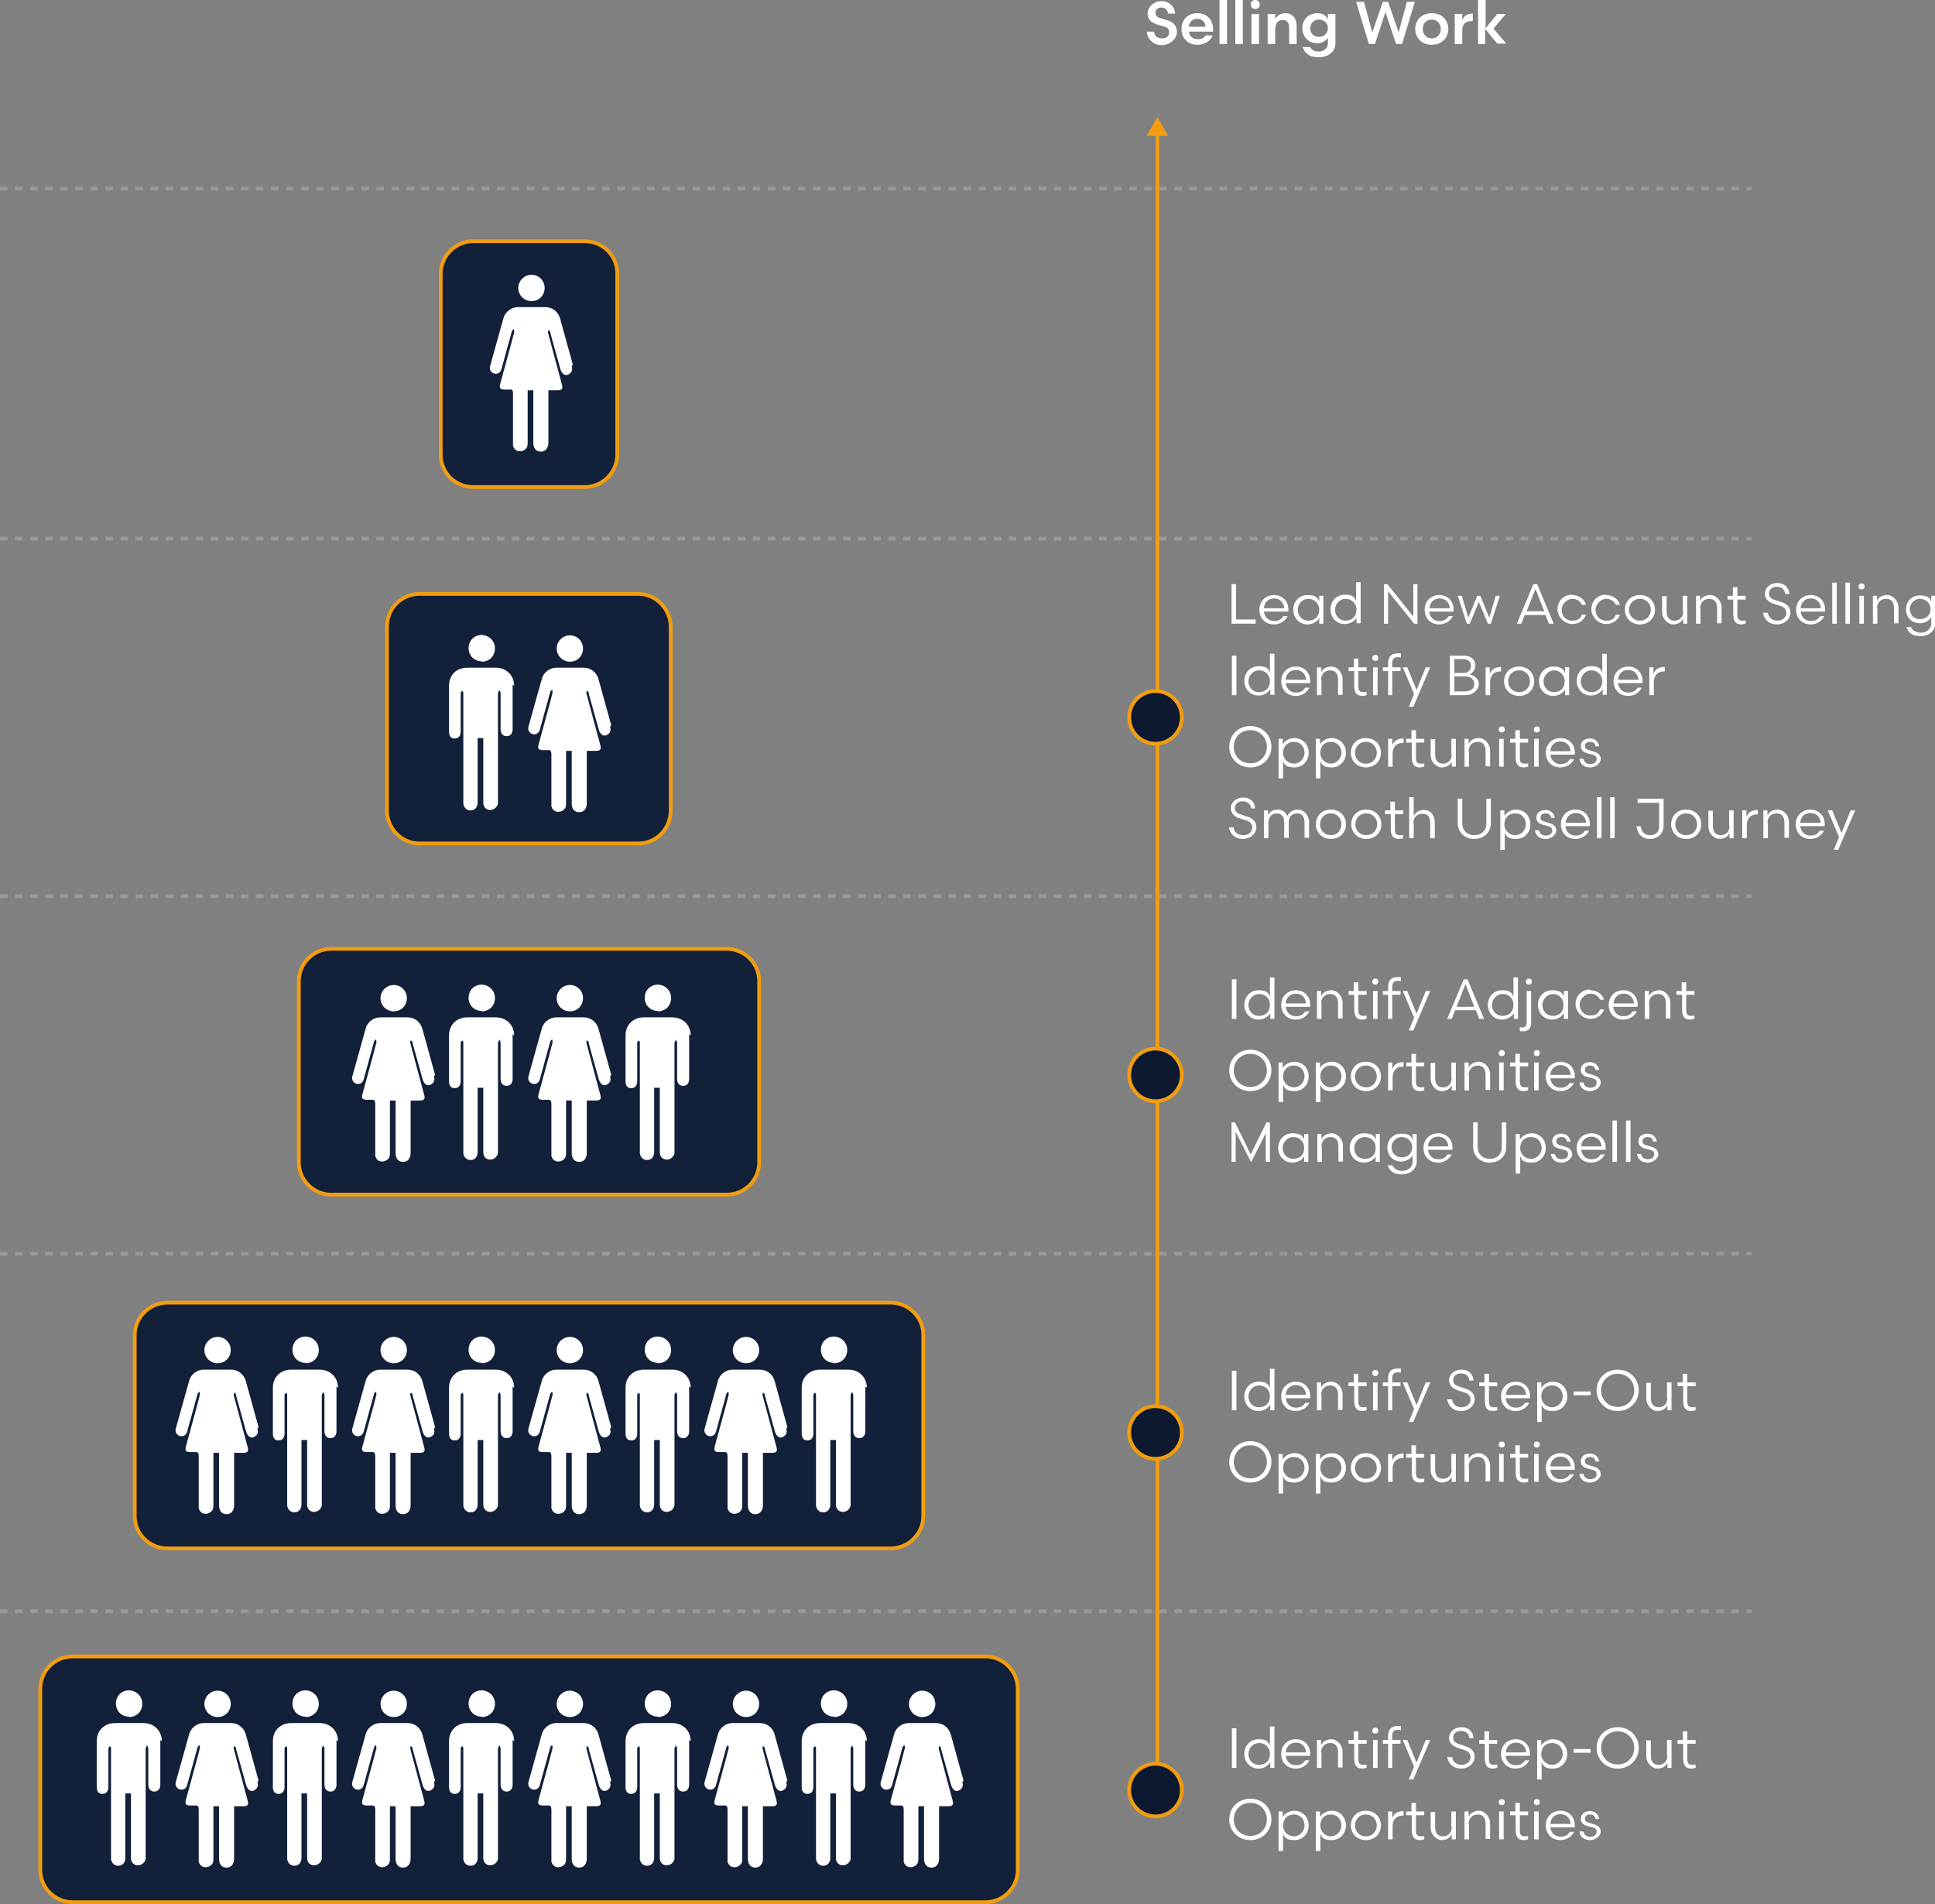 <svg xmlns="http://www.w3.org/2000/svg" id="Layer_1" data-name="Layer 1" version="1.1" viewBox="0 0 514.1 505.9"><rect x="0" y="0" width="514.1" height="505.9" fill="#808080" stroke="none"/><defs><style>.cls-1{fill:#0d1930}.cls-1,.cls-2{stroke:#f29d10}.cls-4{stroke-width:0}.cls-2{fill:#12203a;stroke-miterlimit:10}.cls-4{fill:#fff}</style></defs><path d="M261.8 440.1H19.3c-4.8 0-8.6 3.9-8.6 8.6v48.1c0 4.8 3.9 8.6 8.6 8.6h242.5c4.8 0 8.6-3.9 8.6-8.6v-48.1c0-4.8-3.9-8.6-8.6-8.6z" class="cls-2"/><path d="M162.4 473.1c-1.1-4.1-2.3-8.2-3.4-12.3-.5-1.8-2.1-3-3.9-3h-7.3c-1.7 0-3.3 1.2-3.8 2.8l-3.6 12.9c-.3 1 .5 2 1.5 2 .8 0 1.4-.5 1.6-1.5.9-3.3 1.8-6.6 2.7-9.8 0-.2.4-.4.5-.6 0 .3.2.6.1.9-.2.9-.5 1.8-.7 2.7-1 3.7-2 7.3-3 11-.3 1.1 0 1.5 1.1 1.5h1.3c.8-.1 1 .3 1 1.1v13.8c.2.9.9 1.5 1.8 1.5s1.7-.5 2-1.3c.1-.4.1-.8.1-1.2v-13.7h1.5v13.9c0 1.5.7 2.4 2 2.4 1.2 0 2-.9 2-2.4v-13.9h2.4c1.2 0 1.5-.4 1.2-1.5-.6-2.2-1.2-4.5-1.8-6.7-.6-2.4-1.3-4.7-1.9-7.1 0-.2 0-.4.1-.7.2.1.4.3.5.4v.3c.9 3.2 1.8 6.4 2.7 9.7.1.4.4.9.7 1.2.5.5 1.2.4 1.7 0 .8-.5.8-1.3.6-2.1zm-11-16.9c2 0 3.5-1.5 3.5-3.5s-1.6-3.5-3.5-3.5-3.5 1.6-3.5 3.5c0 2 1.6 3.5 3.5 3.5zm-35.8 16.9c-1.1-4.1-2.3-8.2-3.4-12.3-.5-1.8-2.1-3-3.9-3H101c-1.7 0-3.3 1.2-3.8 2.8l-3.6 12.9c-.3 1 .5 2 1.5 2 .8 0 1.4-.5 1.6-1.5.9-3.3 1.8-6.6 2.7-9.8 0-.2.4-.4.5-.6 0 .3.2.6.1.9-.2.9-.5 1.8-.7 2.7-1 3.7-2 7.3-3 11-.3 1.1 0 1.5 1.1 1.5h1.3c.8-.1 1 .3 1 1.1v13.8c.2.9.9 1.5 1.8 1.5s1.7-.5 2-1.3c.1-.4.1-.8.1-1.2v-13.7h1.5v13.9c0 1.5.7 2.4 2 2.4 1.2 0 2-.9 2-2.4v-13.9h2.4c1.2 0 1.5-.4 1.2-1.5-.6-2.2-1.2-4.5-1.8-6.7-.6-2.4-1.3-4.7-1.9-7.1 0-.2 0-.4.1-.7.2.1.4.3.5.4v.3c.9 3.2 1.8 6.4 2.7 9.7.1.4.4.9.7 1.2.5.5 1.2.4 1.7 0 .8-.5.8-1.3.6-2.1zm-11-16.9c2 0 3.5-1.5 3.5-3.5s-1.6-3.5-3.5-3.5-3.5 1.6-3.5 3.5c0 2 1.6 3.5 3.5 3.5zm32 6.4c0-2.8-2.1-4.8-4.9-4.8h-7.5c-2.9 0-4.9 2-4.9 4.8v12.2c0 1.2.6 1.9 1.6 1.8.9 0 1.5-.7 1.5-1.8v-10.3c0-.2.3-.4.4-.6.1.2.3.3.3.5v29.5c.1 1.1 1 1.9 2 1.8 1.1 0 1.8-.9 1.8-2.1v-17.1h1.5v17.2c0 1.1.8 1.9 1.8 1.9s1.9-.7 2.1-1.7v-29.3c0-.3.3-.6.4-.9.1.3.3.6.3.9v9.5c0 1.2.6 1.9 1.6 1.9s1.6-.7 1.6-1.9v-11.8zm-8.6-6.4c2 0 3.5-1.5 3.5-3.5s-1.5-3.5-3.5-3.6c-2 0-3.5 1.5-3.5 3.5s1.5 3.5 3.5 3.5zm-38.2 6.4c0-2.8-2.1-4.8-4.9-4.8h-7.5c-2.9 0-4.9 2-4.9 4.8v12.2c0 1.2.6 1.9 1.6 1.8.9 0 1.5-.7 1.5-1.8v-10.3c0-.2.3-.4.4-.6.1.2.3.3.3.5v29.5c.1 1.1 1 1.9 2 1.8 1.1 0 1.8-.9 1.8-2.1v-17.1h1.5v17.2c0 1.1.8 1.9 1.8 1.9s1.9-.7 2.1-1.7v-29.3c0-.3.3-.6.4-.9.1.3.3.6.3.9v9.5c0 1.2.6 1.9 1.6 1.9s1.6-.7 1.6-1.9v-11.8zm-8.6-6.4c2 0 3.5-1.5 3.5-3.5s-1.5-3.5-3.5-3.6c-2 0-3.5 1.5-3.5 3.5s1.5 3.5 3.5 3.5zm-12.5 16.9c-1.1-4.1-2.3-8.2-3.4-12.3-.5-1.8-2.1-3-3.9-3h-7.3c-1.7 0-3.3 1.2-3.8 2.8l-3.6 12.9c-.3 1 .5 2 1.5 2 .8 0 1.4-.5 1.6-1.5.9-3.3 1.8-6.6 2.7-9.8 0-.2.4-.4.5-.6 0 .3.2.6.1.9-.2.9-.5 1.8-.7 2.7-1 3.7-2 7.3-3 11-.3 1.1 0 1.5 1.1 1.5h1.3c.8-.1 1 .3 1 1.1v13.8c.2.9.9 1.5 1.8 1.5s1.7-.5 2-1.3c.1-.4.1-.8.1-1.2v-13.7h1.5v13.9c0 1.5.7 2.4 2 2.4 1.2 0 2-.9 2-2.4v-13.9h2.4c1.2 0 1.5-.4 1.2-1.5-.6-2.2-1.2-4.5-1.8-6.7-.6-2.4-1.3-4.7-1.9-7.1 0-.2 0-.4.1-.7.2.1.4.3.5.4v.3c.9 3.2 1.8 6.4 2.7 9.7.1.4.4.9.7 1.2.5.5 1.2.4 1.7 0 .8-.5.8-1.3.6-2.1zm-10.9-16.9c2 0 3.5-1.5 3.5-3.5s-1.6-3.5-3.5-3.5-3.5 1.6-3.5 3.5c0 2 1.6 3.5 3.5 3.5zM43 462.6c0-2.8-2.1-4.8-4.9-4.8h-7.5c-2.9 0-4.9 2-4.9 4.8v12.2c0 1.2.6 1.9 1.6 1.8.9 0 1.5-.7 1.5-1.8v-10.3c0-.2.3-.4.4-.6.1.2.3.3.3.5v29.5c.1 1.1 1 1.9 2 1.8 1.1 0 1.8-.9 1.8-2.1v-17.1h1.5v17.2c0 1.1.8 1.9 1.8 1.9s1.9-.7 2.1-1.7v-29.3c0-.3.3-.6.4-.9.1.3.3.6.3.9v9.5c0 1.2.6 1.9 1.6 1.9s1.6-.7 1.6-1.9v-11.8zm-8.7-6.4c2 0 3.5-1.5 3.5-3.5s-1.5-3.5-3.5-3.6c-2 0-3.5 1.5-3.5 3.5s1.5 3.5 3.5 3.5zM256 473.1c-1.1-4.1-2.3-8.2-3.4-12.3-.5-1.8-2.1-3-3.9-3h-7.3c-1.7 0-3.3 1.2-3.8 2.8l-3.6 12.9c-.3 1 .5 2 1.5 2 .8 0 1.4-.5 1.6-1.5.9-3.3 1.8-6.6 2.7-9.8 0-.2.4-.4.5-.6 0 .3.2.6.1.9-.2.9-.5 1.8-.7 2.7-1 3.7-2 7.3-3 11-.3 1.1 0 1.5 1.1 1.5h1.3c.8-.1 1 .3 1 1.1v13.8c.2.9.9 1.5 1.8 1.5s1.7-.5 2-1.3c.1-.4.1-.8.1-1.2v-13.7h1.5v13.9c0 1.5.7 2.4 2 2.4 1.2 0 2-.9 2-2.4v-13.9h2.4c1.2 0 1.5-.4 1.2-1.5-.6-2.2-1.2-4.5-1.8-6.7-.6-2.4-1.3-4.7-1.9-7.1 0-.2 0-.4.1-.7.2.1.4.3.5.4v.3c.9 3.2 1.8 6.4 2.7 9.7.1.4.4.9.7 1.2.5.5 1.2.4 1.7 0 .8-.5.8-1.3.6-2.1zm-11-16.9c2 0 3.5-1.5 3.5-3.5s-1.6-3.5-3.5-3.5-3.5 1.6-3.5 3.5c0 2 1.6 3.5 3.5 3.5zm-14.7 6.4c0-2.8-2.1-4.8-4.9-4.8h-7.5c-2.9 0-4.9 2-4.9 4.8v12.2c0 1.2.6 1.9 1.6 1.8.9 0 1.5-.7 1.5-1.8v-10.3c0-.2.3-.4.4-.6.1.2.3.3.3.5v29.5c.1 1.1 1 1.9 2 1.8 1.1 0 1.8-.9 1.8-2.1v-17.1h1.5v17.2c0 1.1.8 1.9 1.8 1.9s1.9-.7 2.1-1.7v-29.3c0-.3.3-.6.4-.9.1.3.3.6.3.9v9.5c0 1.2.6 1.9 1.6 1.9s1.6-.7 1.6-1.9v-11.8zm-8.7-6.4c2 0 3.5-1.5 3.5-3.5s-1.5-3.5-3.5-3.6c-2 0-3.5 1.5-3.5 3.5s1.5 3.5 3.5 3.5zm-12.4 16.9c-1.1-4.1-2.3-8.2-3.4-12.3-.5-1.8-2.1-3-3.9-3h-7.3c-1.7 0-3.3 1.2-3.8 2.8l-3.6 12.9c-.3 1 .5 2 1.5 2 .8 0 1.4-.5 1.6-1.5.9-3.3 1.8-6.6 2.7-9.8 0-.2.4-.4.5-.6 0 .3.2.6.1.9-.2.9-.5 1.8-.7 2.7-1 3.7-2 7.3-3 11-.3 1.1 0 1.5 1.1 1.5h1.3c.8-.1 1 .3 1 1.1v13.8c.2.9.9 1.5 1.8 1.5s1.7-.5 2-1.3c.1-.4.1-.8.1-1.2v-13.7h1.5v13.9c0 1.5.7 2.4 2 2.4 1.2 0 2-.9 2-2.4v-13.9h2.4c1.2 0 1.5-.4 1.2-1.5-.6-2.2-1.2-4.5-1.8-6.7-.6-2.4-1.3-4.7-1.9-7.1 0-.2 0-.4.1-.7.2.1.4.3.5.4v.3c.9 3.2 1.8 6.4 2.7 9.7.1.4.4.9.7 1.2.5.5 1.2.4 1.7 0 .8-.5.8-1.3.6-2.1zm-11-16.9c2 0 3.5-1.5 3.5-3.5s-1.6-3.5-3.5-3.5-3.5 1.6-3.5 3.5c0 2 1.6 3.5 3.5 3.5zm-14.7 6.4c0-2.8-2.1-4.8-4.9-4.8h-7.5c-2.9 0-4.9 2-4.9 4.8v12.2c0 1.2.6 1.9 1.6 1.8.9 0 1.5-.7 1.5-1.8v-10.3c0-.2.3-.4.4-.6.1.2.3.3.3.5v29.5c.1 1.1 1 1.9 2 1.8 1.1 0 1.8-.9 1.8-2.1v-17.1h1.5v17.2c0 1.1.8 1.9 1.8 1.9s1.9-.7 2.1-1.7v-29.3c0-.3.3-.6.4-.9.1.3.3.6.3.9v9.5c0 1.2.6 1.9 1.6 1.9s1.6-.7 1.6-1.9v-11.8zm-8.7-6.4c2 0 3.5-1.5 3.5-3.5s-1.5-3.5-3.5-3.6c-2 0-3.5 1.5-3.5 3.5s1.5 3.5 3.5 3.5z" class="cls-4"/><path d="M169.6 157.8h-58.2c-4.8 0-8.6 3.9-8.6 8.8v48.7c0 4.8 3.9 8.8 8.6 8.8h58.2c4.8 0 8.6-3.9 8.6-8.8v-48.7c0-4.8-3.9-8.8-8.6-8.8zm67 188.3H44.5c-4.8 0-8.7 3.9-8.7 8.6v48.1c0 4.8 3.9 8.6 8.7 8.6h192.1c4.8 0 8.7-3.9 8.7-8.6v-48.1c0-4.8-3.9-8.6-8.7-8.6zm-43.5-94H88c-4.8 0-8.6 3.9-8.6 8.6v48.1c0 4.8 3.9 8.6 8.6 8.6h105.1c4.8 0 8.6-3.9 8.6-8.6v-48.1c0-4.8-3.9-8.6-8.6-8.6zm-37.7-188h-29.7c-4.7 0-8.6 3.9-8.6 8.6v48.1c0 4.8 3.8 8.6 8.6 8.6h29.7c4.7 0 8.6-3.9 8.6-8.6V72.7c0-4.8-3.8-8.6-8.6-8.6z" class="cls-2"/><path d="M162.4 192.7c-1.1-4.1-2.3-8.2-3.4-12.3-.5-1.8-2.1-3-3.9-3h-7.3c-1.7 0-3.3 1.2-3.8 2.8l-3.6 12.9c-.3 1 .5 2 1.5 2 .8 0 1.4-.5 1.6-1.5.9-3.3 1.8-6.6 2.7-9.8 0-.2.4-.4.5-.6 0 .3.2.6.1.9-.2.9-.5 1.8-.7 2.7-1 3.7-2 7.3-3 11-.3 1.1 0 1.5 1.1 1.5h1.3c.8-.1 1 .3 1 1.1v13.8c.2.9.9 1.5 1.8 1.5s1.7-.5 2-1.3c.1-.4.1-.8.1-1.2v-13.7h1.5v13.9c0 1.5.7 2.4 2 2.4 1.2 0 2-.9 2-2.4v-13.9h2.4c1.2 0 1.5-.4 1.2-1.5-.6-2.2-1.2-4.5-1.8-6.7-.6-2.4-1.3-4.7-1.9-7.1 0-.2 0-.4.1-.7.2.1.4.3.5.4v.3c.9 3.2 1.8 6.4 2.7 9.7.1.4.4.9.7 1.2.5.5 1.2.4 1.7 0 .8-.5.8-1.3.6-2.1zm-11-16.9c2 0 3.5-1.5 3.5-3.5s-1.6-3.5-3.5-3.5-3.5 1.6-3.5 3.5 1.6 3.5 3.5 3.5zm-14.8 6.4c0-2.8-2.1-4.8-4.9-4.8h-7.5c-2.9 0-4.9 1.9-4.9 4.8v12.2c0 1.2.6 1.9 1.6 1.8.9 0 1.5-.7 1.5-1.8v-10.3c0-.2.3-.4.4-.6.1.2.3.3.3.5v29.5c.1 1.1 1 1.9 2 1.8 1.1 0 1.8-.9 1.8-2.1v-17.1h1.5v17.2c0 1.1.8 1.9 1.8 1.9s1.9-.7 2.1-1.7v-29.3c0-.3.3-.6.4-.9.1.3.3.6.3.9v9.5c0 1.2.6 1.9 1.6 1.9s1.6-.7 1.6-1.9v-11.8zm-8.6-6.4c2 0 3.5-1.5 3.5-3.5s-1.5-3.5-3.5-3.6c-2 0-3.5 1.5-3.5 3.5s1.5 3.5 3.5 3.5zm34.4 203.4c-1.1-4.1-2.3-8.2-3.4-12.3-.5-1.8-2.1-3-3.9-3h-7.3c-1.7 0-3.3 1.2-3.8 2.8l-3.6 12.9c-.3 1 .5 2 1.5 2 .8 0 1.4-.5 1.6-1.5.9-3.3 1.8-6.6 2.7-9.8 0-.2.4-.4.5-.6 0 .3.2.6.1.9-.2.9-.5 1.8-.7 2.7-1 3.7-2 7.3-3 11-.3 1.1 0 1.5 1.1 1.5h1.3c.8-.1 1 .3 1 1.1v13.8c.2.9.9 1.5 1.8 1.5s1.7-.5 2-1.3c.1-.4.1-.8.1-1.2V386h1.5v13.9c0 1.5.7 2.4 2 2.4 1.2 0 2-.9 2-2.4V386h2.4c1.2 0 1.5-.4 1.2-1.5-.6-2.2-1.2-4.5-1.8-6.7-.6-2.4-1.3-4.7-1.9-7.1 0-.2 0-.4.1-.7.2.1.4.3.5.4v.3c.9 3.2 1.8 6.5 2.7 9.7.1.4.4.9.7 1.2.5.5 1.2.4 1.7 0 .8-.5.8-1.3.6-2.1zm-11-17c2 0 3.5-1.5 3.5-3.5s-1.6-3.5-3.5-3.5-3.5 1.6-3.5 3.5c0 2 1.6 3.5 3.5 3.5zm-35.8 17c-1.1-4.1-2.3-8.2-3.4-12.3-.5-1.8-2.1-3-3.9-3H101c-1.7 0-3.3 1.2-3.8 2.8l-3.6 12.9c-.3 1 .5 2 1.5 2 .8 0 1.4-.5 1.6-1.5.9-3.3 1.8-6.6 2.7-9.8 0-.2.4-.4.5-.6 0 .3.2.6.1.9-.2.9-.5 1.8-.7 2.7-1 3.7-2 7.3-3 11-.3 1.1 0 1.5 1.1 1.5h1.3c.8-.1 1 .3 1 1.1v13.8c.2.9.9 1.5 1.8 1.5s1.7-.5 2-1.3c.1-.4.1-.8.1-1.2V386h1.5v13.9c0 1.5.7 2.4 2 2.4 1.2 0 2-.9 2-2.4V386h2.4c1.2 0 1.5-.4 1.2-1.5-.6-2.2-1.2-4.5-1.8-6.7-.6-2.4-1.3-4.7-1.9-7.1 0-.2 0-.4.1-.7.2.1.4.3.5.4v.3c.9 3.2 1.8 6.5 2.7 9.7.1.4.4.9.7 1.2.5.5 1.2.4 1.7 0 .8-.5.8-1.3.6-2.1zm-11-17c2 0 3.5-1.5 3.5-3.5s-1.6-3.5-3.5-3.5-3.5 1.6-3.5 3.5c0 2 1.6 3.5 3.5 3.5zm32 6.5c0-2.8-2.1-4.8-4.9-4.8h-7.5c-2.9 0-4.9 2-4.9 4.8v12.2c0 1.2.6 1.9 1.6 1.8.9 0 1.5-.7 1.5-1.8v-10.3c0-.2.3-.4.4-.6.1.2.3.3.3.5V400c.1 1.1 1 1.9 2 1.8 1.1 0 1.8-.9 1.8-2.1v-17.1h1.5v17.2c0 1.1.8 1.9 1.8 1.9s1.9-.7 2.1-1.7v-29.3c0-.3.3-.6.4-.9.1.3.3.6.3.9v9.5c0 1.2.6 1.9 1.6 1.9s1.6-.7 1.6-1.9v-11.8zm-8.6-6.5c2 0 3.5-1.5 3.5-3.5s-1.5-3.5-3.5-3.6c-2 0-3.5 1.5-3.5 3.5s1.5 3.5 3.5 3.5zm-38.2 6.5c0-2.8-2.1-4.8-4.9-4.8h-7.5c-2.9 0-4.9 2-4.9 4.8v12.2c0 1.2.6 1.9 1.6 1.8.9 0 1.5-.7 1.5-1.8v-10.3c0-.2.3-.4.4-.6.1.2.3.3.3.5V400c.1 1.1 1 1.9 2 1.8 1.1 0 1.8-.9 1.8-2.1v-17.1h1.5v17.2c0 1.1.8 1.9 1.8 1.9s1.9-.7 2.1-1.7v-29.3c0-.3.3-.6.4-.9.1.3.3.6.3.9v9.5c0 1.2.6 1.9 1.6 1.9s1.6-.7 1.6-1.9v-11.8zm-8.6-6.5c2 0 3.5-1.5 3.5-3.5s-1.5-3.5-3.5-3.6c-2 0-3.5 1.5-3.5 3.5s1.5 3.5 3.5 3.5zm-12.5 17c-1.1-4.1-2.3-8.2-3.4-12.3-.5-1.8-2.1-3-3.9-3h-7.3c-1.7 0-3.3 1.2-3.8 2.8l-3.6 12.9c-.3 1 .5 2 1.5 2 .8 0 1.4-.5 1.6-1.5.9-3.3 1.8-6.6 2.7-9.8 0-.2.4-.4.5-.6 0 .3.2.6.1.9-.2.9-.5 1.8-.7 2.7-1 3.7-2 7.3-3 11-.3 1.1 0 1.5 1.1 1.5h1.3c.8-.1 1 .3 1 1.1v13.8c.2.9.9 1.5 1.8 1.5s1.7-.5 2-1.3c.1-.4.1-.8.1-1.2V386h1.5v13.9c0 1.5.7 2.4 2 2.4 1.2 0 2-.9 2-2.4V386h2.4c1.2 0 1.5-.4 1.2-1.5-.6-2.2-1.2-4.5-1.8-6.7-.6-2.4-1.3-4.7-1.9-7.1 0-.2 0-.4.1-.7.2.1.4.3.5.4v.3c.9 3.2 1.8 6.5 2.7 9.7.1.4.4.9.7 1.2.5.5 1.2.4 1.7 0 .8-.5.8-1.3.6-2.1zm-10.9-17c2 0 3.5-1.5 3.5-3.5s-1.6-3.5-3.5-3.5-3.5 1.6-3.5 3.5c0 2 1.6 3.5 3.5 3.5zm172.5 6.5c0-2.8-2.1-4.8-4.9-4.8h-7.5c-2.9 0-4.9 2-4.9 4.8v12.2c0 1.2.6 1.9 1.6 1.8.9 0 1.5-.7 1.5-1.8v-10.3c0-.2.3-.4.4-.6.1.2.3.3.3.5V400c.1 1.1 1 1.9 2 1.8 1.1 0 1.8-.9 1.8-2.1v-17.1h1.5v17.2c0 1.1.8 1.9 1.8 1.9s1.9-.7 2.1-1.7v-29.3c0-.3.3-.6.4-.9.1.3.3.6.3.9v9.5c0 1.2.6 1.9 1.6 1.9s1.6-.7 1.6-1.9v-11.8zm-8.7-6.5c2 0 3.5-1.5 3.5-3.5s-1.5-3.5-3.5-3.6c-2 0-3.5 1.5-3.5 3.5s1.5 3.5 3.5 3.5zm-12.4 17c-1.1-4.1-2.3-8.2-3.4-12.3-.5-1.8-2.1-3-3.9-3h-7.3c-1.7 0-3.3 1.2-3.8 2.8l-3.6 12.9c-.3 1 .5 2 1.5 2 .8 0 1.4-.5 1.6-1.5.9-3.3 1.8-6.6 2.7-9.8 0-.2.4-.4.5-.6 0 .3.2.6.1.9-.2.9-.5 1.8-.7 2.7-1 3.7-2 7.3-3 11-.3 1.1 0 1.5 1.1 1.5h1.3c.8-.1 1 .3 1 1.1v13.8c.2.9.9 1.5 1.8 1.5s1.7-.5 2-1.3c.1-.4.1-.8.1-1.2V386h1.5v13.9c0 1.5.7 2.4 2 2.4 1.2 0 2-.9 2-2.4V386h2.4c1.2 0 1.5-.4 1.2-1.5-.6-2.2-1.2-4.5-1.8-6.7-.6-2.4-1.3-4.7-1.9-7.1 0-.2 0-.4.1-.7.2.1.4.3.5.4v.3c.9 3.2 1.8 6.5 2.7 9.7.1.4.4.9.7 1.2.5.5 1.2.4 1.7 0 .8-.5.8-1.3.6-2.1zm-11-17c2 0 3.5-1.5 3.5-3.5s-1.6-3.5-3.5-3.5-3.5 1.6-3.5 3.5c0 2 1.6 3.5 3.5 3.5zm-14.7 6.5c0-2.8-2.1-4.8-4.9-4.8h-7.5c-2.9 0-4.9 2-4.9 4.8v12.2c0 1.2.6 1.9 1.6 1.8.9 0 1.5-.7 1.5-1.8v-10.3c0-.2.3-.4.4-.6.1.2.3.3.3.5V400c.1 1.1 1 1.9 2 1.8 1.1 0 1.8-.9 1.8-2.1v-17.1h1.5v17.2c0 1.1.8 1.9 1.8 1.9s1.9-.7 2.1-1.7v-29.3c0-.3.3-.6.4-.9.1.3.3.6.3.9v9.5c0 1.2.6 1.9 1.6 1.9s1.6-.7 1.6-1.9v-11.8zm-8.7-6.5c2 0 3.5-1.5 3.5-3.5s-1.5-3.5-3.5-3.6c-2 0-3.5 1.5-3.5 3.5s1.5 3.5 3.5 3.5zm-12.4-76.6c-1.1-4.1-2.3-8.2-3.4-12.3-.5-1.8-2.1-3-3.9-3h-7.3c-1.7 0-3.3 1.2-3.8 2.8l-3.6 12.9c-.3 1 .5 2 1.5 2 .8 0 1.4-.5 1.6-1.5.9-3.3 1.8-6.6 2.7-9.8 0-.2.4-.4.5-.6 0 .3.2.6.1.9-.2.9-.5 1.8-.7 2.7-1 3.7-2 7.3-3 11-.3 1.1 0 1.5 1.1 1.5h1.3c.8-.1 1 .3 1 1.1v13.8c.2.9.9 1.5 1.8 1.5s1.7-.5 2-1.3c.1-.4.1-.8.1-1.2v-13.7h1.5v13.9c0 1.5.7 2.4 2 2.4 1.2 0 2-.9 2-2.4v-13.9h2.4c1.2 0 1.5-.4 1.2-1.5-.6-2.2-1.2-4.5-1.8-6.7-.6-2.4-1.3-4.7-1.9-7.1 0-.2 0-.4.1-.7.2.1.4.3.5.4v.3c.9 3.2 1.8 6.5 2.7 9.7.1.4.4.9.7 1.2.5.5 1.2.4 1.7 0 .8-.5.8-1.3.6-2.1zm-11-16.9c2 0 3.5-1.5 3.5-3.5s-1.6-3.5-3.5-3.5-3.5 1.6-3.5 3.5c0 2 1.6 3.5 3.5 3.5zm-35.8 16.9c-1.1-4.1-2.3-8.2-3.4-12.3-.5-1.8-2.1-3-3.9-3H101c-1.7 0-3.3 1.2-3.8 2.8L93.6 286c-.3 1 .5 2 1.5 2 .8 0 1.4-.5 1.6-1.5.9-3.3 1.8-6.6 2.7-9.8 0-.2.4-.4.5-.6 0 .3.2.6.1.9-.2.9-.5 1.8-.7 2.7-1 3.7-2 7.3-3 11-.3 1.1 0 1.5 1.1 1.5h1.3c.8-.1 1 .3 1 1.1v13.8c.2.9.9 1.5 1.8 1.5s1.7-.5 2-1.3c.1-.4.1-.8.1-1.2v-13.7h1.5v13.9c0 1.5.7 2.4 2 2.4 1.2 0 2-.9 2-2.4v-13.9h2.4c1.2 0 1.5-.4 1.2-1.5-.6-2.2-1.2-4.5-1.8-6.7-.6-2.4-1.3-4.7-1.9-7.1 0-.2 0-.4.1-.7.2.1.4.3.5.4v.3c.9 3.2 1.8 6.5 2.7 9.7.1.4.4.9.7 1.2.5.5 1.2.4 1.7 0 .8-.5.8-1.3.6-2.1zm-11-16.9c2 0 3.5-1.5 3.5-3.5s-1.6-3.5-3.5-3.5-3.5 1.6-3.5 3.5c0 2 1.6 3.5 3.5 3.5zm32 6.4c0-2.8-2.1-4.8-4.9-4.8h-7.5c-2.9 0-4.9 2-4.9 4.8v12.2c0 1.2.6 1.9 1.6 1.8.9 0 1.5-.7 1.5-1.8V277c0-.2.3-.4.4-.6.1.2.3.3.3.5v29.5c.1 1.1 1 1.9 2 1.8 1.1 0 1.8-.9 1.8-2.1V289h1.5v17.2c0 1.1.8 1.9 1.8 1.9s1.9-.7 2.1-1.7v-29.3c0-.3.3-.6.4-.9.1.3.3.6.3.9v9.5c0 1.2.6 1.9 1.6 1.9s1.6-.7 1.6-1.9v-11.8zm-8.6-6.4c2 0 3.5-1.5 3.5-3.5s-1.5-3.5-3.5-3.6c-2 0-3.5 1.5-3.5 3.5s1.5 3.5 3.5 3.5zm55.5 6.4c0-2.8-2.1-4.8-4.9-4.8h-7.5c-2.9 0-4.9 2-4.9 4.8v12.2c0 1.2.6 1.9 1.6 1.8.9 0 1.5-.7 1.5-1.8V277c0-.2.3-.4.4-.6.1.2.3.3.3.5v29.5c.1 1.1 1 1.9 2 1.8 1.1 0 1.8-.9 1.8-2.1V289h1.5v17.2c0 1.1.8 1.9 1.8 1.9s1.9-.7 2.1-1.7v-29.3c0-.3.3-.6.4-.9.1.3.3.6.3.9v9.5c0 1.2.6 1.9 1.6 1.9s1.6-.7 1.6-1.9v-11.8zm-8.7-6.4c2 0 3.5-1.5 3.5-3.5s-1.5-3.5-3.5-3.6c-2 0-3.5 1.5-3.5 3.5s1.5 3.5 3.5 3.5zM152.2 96.9c-1.1-4.1-2.3-8.2-3.4-12.3-.5-1.8-2.1-3-3.9-3h-7.3c-1.7 0-3.3 1.2-3.8 2.8l-3.6 12.9c-.3 1 .5 2 1.5 2 .8 0 1.4-.5 1.6-1.5.9-3.3 1.8-6.6 2.7-9.8 0-.2.4-.4.5-.6 0 .3.2.6.1.9-.2.9-.5 1.8-.7 2.7-1 3.7-2 7.3-3 11-.3 1.1 0 1.5 1.1 1.5h1.3c.9-.1 1 .3 1 1.1v13.8c.2.9.9 1.5 1.8 1.5s1.7-.5 2-1.3c.1-.4.1-.8.1-1.2v-13.7h1.5v13.9c0 1.5.7 2.4 2 2.4 1.2 0 2-.9 2-2.4v-13.9h2.4c1.2 0 1.5-.4 1.2-1.5-.6-2.2-1.2-4.5-1.8-6.7-.6-2.4-1.3-4.7-1.9-7.1 0-.2 0-.4.1-.7.2.1.4.3.5.4v.3c.9 3.2 1.8 6.4 2.7 9.7.1.4.4.9.7 1.2.5.5 1.2.4 1.7 0 .8-.5.8-1.3.6-2.1zm-11-16.9c2 0 3.5-1.5 3.5-3.5s-1.6-3.5-3.5-3.5-3.5 1.6-3.5 3.5c0 2 1.6 3.5 3.5 3.5z" class="cls-4"/><path fill="#f29d10" stroke-width="0" d="m307.5 31.1-2.9 5h5.8l-2.9-5zm-.5 4.5v441.5h1V35.6h-1z"/><path fill="none" stroke="#fff" stroke-dasharray="0 0 2 2" stroke-opacity=".2" d="M0 143.1h465.4M0 238.1h465.4M0 333.1h465.4M0 428.1h465.4M0 50.1h465.4"/><circle cx="307" cy="190.6" r="7" class="cls-1"/><circle cx="307" cy="285.6" r="7" class="cls-1"/><circle cx="307" cy="380.6" r="7" class="cls-1"/><circle cx="307" cy="475.6" r="7" class="cls-1"/><path d="M327.2 165.7v-10.5h1.2v9.4h5.2v1.1h-6.4zm15.1-3.2h-6.5c.2 1.5 1.2 2.5 2.7 2.5s2-.6 2.5-1.3h1.1c-.6 1.2-1.9 2.2-3.6 2.2-2.4 0-3.9-1.7-3.9-3.9s1.6-3.9 3.9-3.9 3.8 1.7 3.8 3.8v.6zm-3.8-3.5c-1.5 0-2.6 1-2.7 2.6h5.4c-.1-1.5-1.1-2.6-2.7-2.6zm12-.7h1.1v7.4h-1.1v-1.5c-.4.8-1.6 1.7-3.1 1.7-2.3 0-3.8-1.8-3.8-3.9s1.5-3.9 3.8-3.9 2.7.8 3.1 1.7v-1.5zm-5.7 3.7c0 1.6 1.1 2.9 2.8 2.9s2.9-1.1 2.9-2.9-1.4-2.9-2.9-2.9-2.8 1.3-2.8 2.9zm15.5-2.2v-5.1h1.2v10.9h-1.1v-1.5c-.4.8-1.6 1.7-3.1 1.7-2.3 0-3.8-1.8-3.8-3.9s1.5-3.9 3.8-3.9 2.6.8 3 1.7zm-5.6 2.2c0 1.6 1.1 2.9 2.8 2.9s2.9-1.1 2.9-2.9-1.4-2.9-2.9-2.9-2.8 1.3-2.8 2.9zm13 3.7v-10.5h.9l6.9 8.6v-8.6h1.1v10.5h-.9l-6.9-8.6v8.6h-1.1zm18.5-3.2h-6.5c.2 1.5 1.2 2.5 2.7 2.5s2-.6 2.5-1.3h1.1c-.6 1.2-1.9 2.2-3.6 2.2-2.4 0-3.9-1.7-3.9-3.9s1.6-3.9 3.9-3.9 3.8 1.7 3.8 3.8v.6zm-3.7-3.5c-1.5 0-2.6 1-2.7 2.6h5.4c-.1-1.5-1.1-2.6-2.7-2.6zm10.8-.7 2.4 5.8 1.7-5.8h1.1l-2.4 7.4h-.8l-2.4-5.8-2.4 5.8h-.8l-2.4-7.4h1.1l1.7 5.8 2.4-5.8h.8zm18.2 7.4-.9-2.3h-5.5l-.9 2.3H403l4.4-10.5h1l4.4 10.5h-1.2zm-3.6-9.1-2.3 5.8h4.7l-2.3-5.8zm9.8 1.5c1.9 0 3.2 1.1 3.7 2.6h-1.1c-.4-.9-1.3-1.6-2.6-1.6s-2.8 1.4-2.8 2.9 1 2.9 2.8 2.9 2.2-.7 2.6-1.6h1.1c-.5 1.4-1.8 2.5-3.7 2.5s-3.9-1.8-3.9-3.9 1.5-3.9 3.9-3.9zm9 0c1.9 0 3.2 1.1 3.7 2.6h-1.1c-.4-.9-1.3-1.6-2.6-1.6s-2.8 1.4-2.8 2.9 1 2.9 2.8 2.9 2.2-.7 2.6-1.6h1.1c-.5 1.4-1.8 2.5-3.7 2.5s-3.9-1.8-3.9-3.9 1.5-3.9 3.9-3.9zm9 7.8c-2.4 0-4-1.8-4-3.9s1.5-3.9 4-3.9 4 1.8 4 3.9-1.5 3.9-4 3.9zm0-6.8c-1.8 0-2.9 1.4-2.9 2.9s1.1 2.9 2.9 2.9 2.9-1.4 2.9-2.9-1.1-2.9-2.9-2.9zm11.4 3.3v-4.1h1.2v7.4h-1.1v-1.4c-.4 1-1.4 1.6-2.7 1.6s-2.9-1.4-2.9-3.3v-4.2h1.2v4c0 1.5.6 2.5 2.1 2.5s2.3-1.1 2.3-2.5zm4.7-.7v4h-1.2v-7.4h1.1v1.4c.4-1.1 1.5-1.6 2.8-1.6s2.9 1.4 2.9 3.3v4.2h-1.2v-4c0-1.5-.6-2.5-2.1-2.5s-2.4 1.1-2.4 2.5zm8.6-3.4V156h1.2v2.3h2.2v1h-2.2v4.1c0 1 .3 1.5 1.3 1.5s.6 0 .9-.1v.9c-.2 0-.7.2-1.1.2-1.7 0-2.2-1-2.2-2.8v-3.8H459v-1h1.5zm8.2 4.5h1.1c.2 1.3 1.1 2.1 2.5 2.1s2.4-.9 2.4-2-.7-1.7-1.8-2l-1.3-.4c-1.5-.4-2.6-1.3-2.6-2.8s1.4-2.8 3.3-2.8 3.1 1.2 3.2 2.9h-1.1c-.1-1.1-.9-1.9-2.2-1.9s-2.1.7-2.1 1.8.8 1.5 1.9 1.8l1.2.4c1.6.5 2.6 1.3 2.6 2.9s-1.5 3.1-3.6 3.1-3.4-1.3-3.7-3.1zm16.3-.3h-6.5c.2 1.5 1.2 2.5 2.7 2.5s2-.6 2.5-1.3h1.1c-.6 1.2-1.9 2.2-3.6 2.2-2.4 0-3.9-1.7-3.9-3.9s1.6-3.9 3.9-3.9 3.8 1.7 3.8 3.8v.6zm-3.8-3.5c-1.5 0-2.6 1-2.7 2.6h5.4c-.1-1.5-1.1-2.6-2.7-2.6zm6.9 6.7h-1.2v-10.9h1.2v10.9zm3.5 0h-1.2v-10.9h1.2v10.9zm3.7 0H494v-7.4h1.2v7.4zm-1.4-9.9c0-.4.3-.8.8-.8s.8.3.8.8-.3.8-.8.8-.8-.3-.8-.8zm5 5.9v4h-1.2v-7.4h1.1v1.4c.4-1.1 1.5-1.6 2.8-1.6s2.9 1.4 2.9 3.3v4.2h-1.2v-4c0-1.5-.6-2.5-2.1-2.5s-2.4 1.1-2.4 2.5zm14.2-3.4h1.2v7.3c0 1.9-1.6 3.4-3.9 3.4s-3.2-.8-3.8-2.4h1.2c.4.9 1.4 1.5 2.7 1.5s2.7-.9 2.7-2.4v-1.8c-.4.9-1.6 1.7-3 1.7-2.3 0-3.7-1.7-3.7-3.7s1.4-3.7 3.7-3.7 2.7.8 3 1.7v-1.5zm-5.6 3.5c0 1.5 1.1 2.7 2.7 2.7s2.8-1 2.8-2.7-1.4-2.7-2.8-2.7-2.7 1.2-2.7 2.7zm-180.1 22.9v-10.5h1.2v10.5h-1.2zm10.1-5.9v-5.1h1.2v10.9h-1.1v-1.5c-.5.8-1.6 1.7-3.1 1.7-2.3 0-3.8-1.8-3.8-3.9s1.5-3.9 3.8-3.9 2.6.8 3 1.7zm-5.7 2.2c0 1.6 1.1 2.9 2.8 2.9s2.9-1.1 2.9-2.9-1.4-2.9-2.9-2.9-2.8 1.3-2.8 2.9zm16.4.5h-6.5c.2 1.5 1.2 2.5 2.7 2.5s2-.6 2.5-1.3h1.1c-.6 1.2-1.9 2.2-3.6 2.2-2.4 0-3.9-1.7-3.9-3.9s1.6-3.9 3.9-3.9 3.8 1.7 3.8 3.8v.6zm-3.8-3.5c-1.5 0-2.6 1-2.7 2.6h5.4c-.1-1.5-1.1-2.6-2.7-2.6zm6.8 2.7v4h-1.2v-7.4h1.1v1.4c.4-1.1 1.5-1.6 2.8-1.6s2.9 1.4 2.9 3.3v4.2h-1.2v-4c0-1.5-.6-2.5-2.1-2.5s-2.4 1.1-2.4 2.5zm8.6-3.4V175h1.2v2.3h2.2v1h-2.2v4.1c0 1 .3 1.5 1.3 1.5s.6 0 .9-.1v.9c-.2 0-.7.2-1.1.2-1.7 0-2.2-1-2.2-2.8v-3.8h-1.5v-1h1.5zm6.3 7.4h-1.2v-7.4h1.2v7.4zm-1.4-9.9c0-.4.3-.8.8-.8s.8.3.8.8-.3.8-.8.8-.8-.3-.8-.8zm4.2 9.9v-6.4h-1.4v-1h1.4v-1c0-1.8.8-2.7 2.5-2.7s.7 0 .9.1v1c-.1 0-.5-.1-.7-.1-1.2 0-1.6.5-1.6 1.7v1h2.2v1h-2.2v6.4h-1.2zm7.6-1.5 2.4-5.9h1.2l-3.1 7.2-1.4 3.3h-1.2l1.4-3.4-3-7.1h1.2l2.4 5.9zm15.6-6.4c0 1.1-.8 2-1.5 2.4 1.4.3 2.4 1.3 2.4 2.6s-1.4 2.9-3.5 2.9h-4.2v-10.5h3.9c1.7 0 2.9 1.1 2.9 2.6zm-5.6 6.9h2.8c1.6 0 2.5-.8 2.5-2s-1-2-2.4-2h-2.9v4zm0-8.5v3.6h2.5c1.2 0 1.9-.8 1.9-1.9s-.8-1.8-2.1-1.8h-2.4zm12.4 2.1v1.1h-.3c-1.6 0-2.6 1.1-2.6 2.8v3.5h-1.2v-7.4h1.1v1.8c.4-1.3 1.5-1.9 3-1.9zm4.8 7.6c-2.4 0-4-1.8-4-3.9s1.5-3.9 4-3.9 4 1.8 4 3.9-1.5 3.9-4 3.9zm0-6.8c-1.8 0-2.9 1.4-2.9 2.9s1.1 2.9 2.9 2.9 2.9-1.4 2.9-2.9-1.1-2.9-2.9-2.9zm12.2-.8h1.1v7.4h-1.1v-1.5c-.5.8-1.6 1.7-3.1 1.7-2.3 0-3.8-1.8-3.8-3.9s1.5-3.9 3.8-3.9 2.7.8 3.1 1.7v-1.5zm-5.7 3.7c0 1.6 1.1 2.9 2.8 2.9s2.8-1.1 2.8-2.9-1.4-2.9-2.8-2.9-2.8 1.3-2.8 2.9zm15.6-2.2v-5.1h1.2v10.9h-1.1v-1.5c-.4.8-1.6 1.7-3.1 1.7-2.3 0-3.8-1.8-3.8-3.9s1.5-3.9 3.8-3.9 2.6.8 3 1.7zM420 181c0 1.6 1.1 2.9 2.8 2.9s2.9-1.1 2.9-2.9-1.4-2.9-2.9-2.9-2.8 1.3-2.8 2.9zm16.4.5h-6.5c.2 1.5 1.2 2.5 2.7 2.5s2-.6 2.5-1.3h1.1c-.6 1.2-1.9 2.2-3.6 2.2-2.4 0-3.9-1.7-3.9-3.9s1.6-3.9 3.9-3.9 3.8 1.7 3.8 3.8v.6zm-3.8-3.5c-1.5 0-2.6 1-2.7 2.6h5.4c-.1-1.5-1.1-2.6-2.7-2.6zm9.7-.7v1.1h-.3c-1.6 0-2.6 1.1-2.6 2.8v3.5h-1.2v-7.4h1.1v1.8c.4-1.3 1.5-1.9 3-1.9zm-115.7 21.1c0-3.1 2.4-5.5 5.6-5.5s5.6 2.4 5.6 5.5-2.4 5.5-5.6 5.5-5.6-2.4-5.6-5.5zm5.6-4.4c-2.6 0-4.4 1.9-4.4 4.4s1.8 4.4 4.4 4.4 4.4-2 4.4-4.4-1.8-4.4-4.4-4.4zm8.7 8.2v4.6h-1.2v-10.5h1.1v1.5c.4-.8 1.6-1.7 3.1-1.7 2.3 0 3.8 1.8 3.8 3.9s-1.5 3.9-3.8 3.9-2.6-.8-3-1.7zm5.7-2.2c0-1.6-1.1-2.9-2.8-2.9s-2.9 1.1-2.9 2.9 1.4 2.9 2.9 2.9 2.8-1.3 2.8-2.9zm4.2 2.2v4.6h-1.2v-10.5h1.1v1.5c.4-.8 1.6-1.7 3.1-1.7 2.3 0 3.8 1.8 3.8 3.9s-1.5 3.9-3.8 3.9-2.6-.8-3-1.7zm5.6-2.2c0-1.6-1.1-2.9-2.8-2.9s-2.8 1.1-2.8 2.9 1.4 2.9 2.8 2.9 2.8-1.3 2.8-2.9zm6.5 3.9c-2.4 0-4-1.8-4-3.9s1.5-3.9 4-3.9 4 1.8 4 3.9-1.5 3.9-4 3.9zm0-6.8c-1.8 0-2.9 1.4-2.9 2.9s1.1 2.9 2.9 2.9 2.9-1.4 2.9-2.9-1.1-2.9-2.9-2.9zm10-.8v1.1h-.3c-1.6 0-2.6 1.1-2.6 2.8v3.5h-1.2v-7.4h1.1v1.8c.4-1.3 1.5-1.9 3-1.9zm2.1 0V194h1.2v2.3h2.2v1h-2.2v4.1c0 1 .3 1.5 1.3 1.5s.6 0 .9-.1v.9c-.2 0-.7.2-1.1.2-1.7 0-2.2-1-2.2-2.8v-3.8h-1.5v-1h1.5zm10.6 4.1v-4.1h1.2v7.4h-1.1v-1.4c-.4 1-1.4 1.6-2.7 1.6s-2.9-1.4-2.9-3.3v-4.2h1.2v4c0 1.5.6 2.5 2.1 2.5s2.3-1.1 2.3-2.5zm4.7-.7v4h-1.2v-7.4h1.1v1.4c.4-1.1 1.5-1.6 2.8-1.6s2.9 1.4 2.9 3.3v4.2h-1.2v-4c0-1.5-.6-2.5-2.1-2.5s-2.4 1.1-2.4 2.5zm9.2 4h-1.2v-7.4h1.2v7.4zm-1.3-9.9c0-.4.3-.8.8-.8s.8.3.8.8-.3.8-.8.8-.8-.3-.8-.8zm4.4 2.5V194h1.2v2.3h2.2v1h-2.2v4.1c0 1 .3 1.5 1.3 1.5s.6 0 .9-.1v.9c-.2 0-.7.2-1.1.2-1.7 0-2.2-1-2.2-2.8v-3.8h-1.5v-1h1.5zm6.2 7.4h-1.2v-7.4h1.2v7.4zm-1.3-9.9c0-.4.3-.8.8-.8s.8.3.8.8-.3.8-.8.8-.8-.3-.8-.8zm10.9 6.7h-6.5c.2 1.5 1.2 2.5 2.7 2.5s2-.6 2.5-1.3h1.1c-.6 1.2-1.9 2.2-3.6 2.2-2.4 0-3.9-1.7-3.9-3.9s1.6-3.9 3.9-3.9 3.8 1.7 3.8 3.8v.6zm-3.8-3.5c-1.5 0-2.6 1-2.7 2.6h5.4c-.1-1.5-1.1-2.6-2.7-2.6zm5.1 4.6h1c.2.9.8 1.4 1.8 1.4s1.7-.5 1.7-1.3-.4-1-1.1-1.2l-1.2-.3c-1.1-.3-1.9-.8-1.9-2s1-2 2.4-2 2.3.9 2.5 2.1h-1c0-.6-.5-1.2-1.4-1.2s-1.4.4-1.4 1.1.4.9 1.1 1.1l1.3.4c1.1.3 1.8 1 1.8 2s-1.3 2.2-2.8 2.2-2.6-.7-2.9-2.3zm-93.1 18.2h1.1c.2 1.3 1.1 2.1 2.6 2.1s2.4-.9 2.4-2-.7-1.7-1.8-2l-1.3-.4c-1.5-.4-2.6-1.3-2.6-2.8s1.4-2.8 3.3-2.8 3.1 1.2 3.2 2.9h-1.1c-.1-1.1-.9-1.9-2.2-1.9s-2.1.7-2.1 1.8.8 1.5 1.9 1.8l1.2.4c1.6.5 2.6 1.3 2.6 2.9s-1.5 3.1-3.6 3.1-3.4-1.3-3.7-3.1zm10.4-1.1v4h-1.2v-7.4h1.1v1.4c.4-1.1 1.4-1.6 2.6-1.6s2.1.7 2.5 1.7c.5-1 1.5-1.7 2.9-1.7s2.9 1.4 2.9 3.3v4.2h-1.2v-4c0-1.5-.6-2.5-2-2.5s-2.2 1-2.2 2.4v4.1h-1.2v-4c0-1.5-.6-2.5-2-2.5s-2.2 1.1-2.2 2.5zm16.6 4.2c-2.4 0-4-1.8-4-3.9s1.5-3.9 4-3.9 4 1.8 4 3.9-1.5 3.9-4 3.9zm0-6.8c-1.8 0-2.9 1.4-2.9 2.9s1.1 2.9 2.9 2.9 2.8-1.4 2.8-2.9-1.1-2.9-2.8-2.9zm9.4 6.8c-2.4 0-4-1.8-4-3.9s1.5-3.9 4-3.9 4 1.8 4 3.9-1.5 3.9-4 3.9zm0-6.8c-1.8 0-2.9 1.4-2.9 2.9s1.1 2.9 2.9 2.9 2.9-1.4 2.9-2.9-1.1-2.9-2.9-2.9zm6.4-.8V213h1.2v2.3h2.2v1h-2.2v4.1c0 1 .3 1.5 1.3 1.5s.6 0 .9-.1v.9c-.2 0-.7.2-1.1.2-1.7 0-2.2-1-2.2-2.8v-3.8H368v-1h1.5zm6.2 3.4v4h-1.2v-10.9h1.2v5c.5-1 1.5-1.6 2.7-1.6 1.8 0 2.9 1.4 2.9 3.3v4.2H380v-4c0-1.5-.6-2.5-2.1-2.5s-2.4 1.1-2.4 2.5zm20.5-6.5v6.5c0 2.4-1.8 4.2-4.4 4.2s-4.4-1.8-4.4-4.2v-6.5h1.2v6.6c0 1.8 1.3 3.1 3.2 3.1s3.2-1.2 3.2-3.1v-6.6h1.2zm3.7 9v4.6h-1.2v-10.5h1.1v1.5c.5-.8 1.6-1.7 3.1-1.7 2.3 0 3.8 1.8 3.8 3.9s-1.5 3.9-3.8 3.9-2.6-.8-3-1.7zm5.6-2.2c0-1.6-1.1-2.9-2.8-2.9s-2.9 1.1-2.9 2.9 1.4 2.9 2.9 2.9 2.8-1.3 2.8-2.9zm2.5 1.6h1c.2.9.8 1.4 1.8 1.4s1.7-.5 1.7-1.3-.4-1-1.1-1.2l-1.2-.3c-1.1-.3-1.9-.8-1.9-2s1-2 2.4-2 2.3.9 2.5 2.1h-1c0-.6-.5-1.2-1.4-1.2s-1.4.4-1.4 1.1.4.9 1.1 1.1l1.3.4c1.1.3 1.8 1 1.8 2s-1.3 2.2-2.8 2.2-2.6-.7-2.9-2.3zm14.5-1.1h-6.5c.2 1.5 1.2 2.5 2.7 2.5s2-.6 2.5-1.3h1.1c-.6 1.2-1.9 2.2-3.6 2.2-2.4 0-3.9-1.7-3.9-3.9s1.6-3.9 3.9-3.9 3.8 1.7 3.8 3.8v.6zm-3.7-3.5c-1.5 0-2.6 1-2.7 2.6h5.4c-.1-1.5-1.1-2.6-2.7-2.6zm6.8 6.7h-1.2v-10.9h1.2v10.9zm3.5 0h-1.2v-10.9h1.2v10.9zm6.1-9.5v-1h6.9v7.2c0 1.9-1.4 3.5-3.6 3.5s-3.4-1.4-3.6-3.4h1.1c.2 1.3.9 2.4 2.5 2.4s2.4-.9 2.4-2.4v-6.2h-5.7zm12.9 9.7c-2.4 0-4-1.8-4-3.9s1.5-3.9 4-3.9 4 1.8 4 3.9-1.5 3.9-4 3.9zm0-6.8c-1.8 0-2.9 1.4-2.9 2.9s1.1 2.9 2.9 2.9 2.9-1.4 2.9-2.9-1.1-2.9-2.9-2.9zm11.4 3.3v-4.1h1.2v7.4h-1.1v-1.4c-.4 1-1.4 1.6-2.7 1.6s-2.9-1.4-2.9-3.3v-4.2h1.2v4c0 1.5.6 2.5 2.1 2.5s2.3-1.1 2.3-2.5zm7.6-4.1v1.1h-.3c-1.6 0-2.6 1.1-2.6 2.8v3.5h-1.2v-7.4h1.1v1.8c.4-1.3 1.5-1.9 3-1.9zm2.7 3.4v4h-1.2v-7.4h1.1v1.4c.4-1.1 1.5-1.6 2.8-1.6s2.9 1.4 2.9 3.3v4.2h-1.2v-4c0-1.5-.6-2.5-2.1-2.5s-2.4 1.1-2.4 2.5zm15.1.8h-6.5c.2 1.5 1.2 2.5 2.7 2.5s2-.6 2.5-1.3h1.1c-.6 1.2-1.9 2.2-3.6 2.2-2.4 0-3.9-1.7-3.9-3.9s1.6-3.9 3.9-3.9 3.8 1.7 3.8 3.8v.6zM481 216c-1.5 0-2.6 1-2.7 2.6h5.4c-.1-1.5-1.1-2.6-2.7-2.6zm8.3 5.2 2.4-5.9h1.2l-3.1 7.2-1.4 3.3h-1.2l1.4-3.4-3-7.1h1.2l2.4 5.9zm-162 49.5v-10.5h1.2v10.5h-1.2zm10.1-5.9v-5.1h1.2v11h-1.1v-1.5c-.5.8-1.6 1.7-3.1 1.7-2.3 0-3.8-1.8-3.8-3.9s1.5-3.9 3.8-3.9 2.6.8 3 1.7zm-5.7 2.2c0 1.6 1.1 2.9 2.8 2.9s2.9-1 2.9-2.9-1.4-2.9-2.9-2.9-2.8 1.3-2.8 2.9zm16.4.5h-6.5c.2 1.5 1.2 2.5 2.7 2.5s2-.6 2.5-1.3h1.1c-.6 1.2-1.9 2.2-3.6 2.2-2.4 0-3.9-1.7-3.9-3.9s1.6-3.9 3.9-3.9 3.8 1.7 3.8 3.8v.6zm-3.8-3.5c-1.5 0-2.6 1-2.7 2.6h5.4c-.1-1.5-1.1-2.6-2.7-2.6zm6.8 2.7v4h-1.2v-7.4h1.1v1.4c.4-1 1.5-1.6 2.8-1.6s2.9 1.4 2.9 3.3v4.2h-1.2v-4c0-1.5-.6-2.5-2.1-2.5s-2.4 1.1-2.4 2.5zm8.6-3.4V261h1.2v2.3h2.2v1h-2.2v4.1c0 1 .3 1.5 1.3 1.5s.6 0 .9-.1v.9c-.2 0-.7.2-1.1.2-1.7 0-2.2-1-2.2-2.8v-3.8h-1.5v-1h1.5zm6.3 7.4h-1.2v-7.4h1.2v7.4zm-1.4-9.9c0-.4.3-.8.8-.8s.8.3.8.8-.3.8-.8.8-.8-.3-.8-.8zm4.2 9.9v-6.4h-1.4v-1h1.4v-1c0-1.8.8-2.7 2.5-2.7s.7 0 .9.1v1c-.1 0-.5-.1-.7-.1-1.2 0-1.6.5-1.6 1.7v1h2.2v1h-2.2v6.4h-1.2zm7.6-1.5 2.4-5.9h1.2l-3.1 7.2-1.4 3.3h-1.2l1.4-3.4-3-7.1h1.2l2.4 5.9zm16.6 1.5-.9-2.3h-5.5l-.9 2.3h-1.2l4.4-10.5h1l4.4 10.5h-1.2zm-3.7-9.1-2.3 5.9h4.7l-2.3-5.9zm12.8 3.2v-5.1h1.2v11h-1.1v-1.5c-.5.8-1.6 1.7-3.1 1.7-2.3 0-3.8-1.8-3.8-3.9s1.5-3.9 3.8-3.9 2.6.8 3 1.7zm-5.7 2.2c0 1.6 1.1 2.9 2.8 2.9s2.9-1 2.9-2.9-1.4-2.9-2.9-2.9-2.8 1.3-2.8 2.9zm9.2-3.7h1.2v8.5c0 1.4-.7 2.2-2.1 2.2s-.6 0-.9-.1v-1c.2 0 .4.1.6.1.8 0 1.2-.4 1.2-1.3v-8.4zm-.2-2.5c0-.4.3-.8.8-.8s.8.3.8.8-.3.8-.8.8-.8-.3-.8-.8zm10.1 2.5h1.1v7.4h-1.1v-1.5c-.5.8-1.6 1.7-3.1 1.7-2.3 0-3.8-1.8-3.8-3.9s1.5-3.9 3.8-3.9 2.7.8 3.1 1.7v-1.5zm-5.7 3.7c0 1.6 1.1 2.9 2.8 2.9s2.8-1 2.8-2.9-1.4-2.9-2.8-2.9-2.8 1.3-2.8 2.9zm12.7-3.9c1.9 0 3.2 1.1 3.7 2.5h-1.1c-.4-.9-1.3-1.6-2.6-1.6s-2.8 1.4-2.8 2.9 1 2.9 2.8 2.9 2.2-.7 2.6-1.6h1.1c-.5 1.4-1.8 2.5-3.7 2.5s-3.9-1.8-3.9-3.9 1.5-3.9 3.9-3.9zm12.6 4.4h-6.5c.2 1.5 1.2 2.5 2.7 2.5s2-.6 2.5-1.3h1.1c-.6 1.2-1.9 2.2-3.6 2.2-2.4 0-3.9-1.7-3.9-3.9s1.6-3.9 3.9-3.9 3.8 1.7 3.8 3.8v.6zm-3.7-3.5c-1.5 0-2.6 1-2.7 2.6h5.4c-.1-1.5-1.1-2.6-2.7-2.6zm6.8 2.7v4H437v-7.4h1.1v1.4c.4-1 1.5-1.6 2.8-1.6s2.9 1.4 2.9 3.3v4.2h-1.2v-4c0-1.5-.6-2.5-2.1-2.5s-2.4 1.1-2.4 2.5zm8.6-3.4V261h1.2v2.3h2.2v1H448v4.1c0 1 .3 1.5 1.3 1.5s.6 0 .9-.1v.9c-.2 0-.7.2-1.1.2-1.7 0-2.2-1-2.2-2.8v-3.8h-1.5v-1h1.5zm-120.2 21.1c0-3.1 2.4-5.5 5.6-5.5s5.6 2.4 5.6 5.5-2.4 5.5-5.6 5.5-5.6-2.4-5.6-5.5zm5.6-4.4c-2.6 0-4.4 2-4.4 4.4s1.8 4.4 4.4 4.4 4.4-2 4.4-4.4-1.8-4.4-4.4-4.4zm8.7 8.2v4.6h-1.2v-10.5h1.1v1.5c.4-.8 1.6-1.7 3.1-1.7 2.3 0 3.8 1.8 3.8 3.9s-1.5 3.9-3.8 3.9-2.6-.8-3-1.7zm5.7-2.2c0-1.6-1.1-2.9-2.8-2.9s-2.9 1.1-2.9 2.9 1.4 2.9 2.9 2.9 2.8-1.3 2.8-2.9zm4.2 2.2v4.6h-1.2v-10.5h1.1v1.5c.4-.8 1.6-1.7 3.1-1.7 2.3 0 3.8 1.8 3.8 3.9s-1.5 3.9-3.8 3.9-2.6-.8-3-1.7zm5.6-2.2c0-1.6-1.1-2.9-2.8-2.9s-2.8 1.1-2.8 2.9 1.4 2.9 2.8 2.9 2.8-1.3 2.8-2.9zm6.5 3.9c-2.4 0-4-1.8-4-3.9s1.5-3.9 4-3.9 4 1.8 4 3.9-1.5 3.9-4 3.9zm0-6.8c-1.8 0-2.9 1.4-2.9 2.9s1.1 2.9 2.9 2.9 2.9-1.4 2.9-2.9-1.1-2.9-2.9-2.9zm10-.8v1.1h-.3c-1.6 0-2.6 1.1-2.6 2.8v3.5h-1.2v-7.4h1.1v1.8c.4-1.3 1.5-1.9 3-1.9zm2.1 0V280h1.2v2.3h2.2v1h-2.2v4.1c0 1 .3 1.5 1.3 1.5s.6 0 .9-.1v.9c-.2 0-.7.2-1.1.2-1.7 0-2.2-1-2.2-2.8v-3.8h-1.5v-1h1.5zm10.6 4.1v-4.1h1.2v7.4h-1.1v-1.4c-.4 1-1.4 1.6-2.7 1.6s-2.9-1.4-2.9-3.3v-4.2h1.2v4c0 1.5.6 2.5 2.1 2.5s2.3-1.1 2.3-2.5zm4.7-.7v4h-1.2v-7.4h1.1v1.4c.4-1 1.5-1.6 2.8-1.6s2.9 1.4 2.9 3.3v4.2h-1.2v-4c0-1.5-.6-2.5-2.1-2.5s-2.4 1.1-2.4 2.5zm9.2 4h-1.2v-7.4h1.2v7.4zm-1.3-9.9c0-.4.3-.8.8-.8s.8.3.8.8-.3.8-.8.8-.8-.3-.8-.8zm4.4 2.5V280h1.2v2.3h2.2v1h-2.2v4.1c0 1 .3 1.5 1.3 1.5s.6 0 .9-.1v.9c-.2 0-.7.2-1.1.2-1.7 0-2.2-1-2.2-2.8v-3.8h-1.5v-1h1.5zm6.2 7.4h-1.2v-7.4h1.2v7.4zm-1.3-9.9c0-.4.3-.8.8-.8s.8.3.8.8-.3.8-.8.8-.8-.3-.8-.8zm10.9 6.7h-6.5c.2 1.5 1.2 2.5 2.7 2.5s2-.6 2.5-1.3h1.1c-.6 1.2-1.9 2.2-3.6 2.2-2.4 0-3.9-1.7-3.9-3.9s1.6-3.9 3.9-3.9 3.8 1.7 3.8 3.8v.6zm-3.8-3.5c-1.5 0-2.6 1-2.7 2.6h5.4c-.1-1.5-1.1-2.6-2.7-2.6zm5.1 4.6h1c.2.9.8 1.4 1.8 1.4s1.7-.5 1.7-1.3-.4-1-1.1-1.2l-1.2-.3c-1.1-.3-1.9-.8-1.9-2s1-2 2.4-2 2.3.9 2.5 2.1h-1c0-.6-.5-1.2-1.4-1.2s-1.4.4-1.4 1.1.4.9 1.1 1.1l1.3.4c1.1.3 1.8 1 1.8 2s-1.3 2.2-2.8 2.2-2.6-.7-2.9-2.3zm-83.2 13.1-4.1 8.1-4.1-8.1v8h-1.1v-10.5h.9l4.2 8.5 4.2-8.5h.9v10.5h-1.1v-8zm10 .6h1.1v7.4h-1.1v-1.5c-.4.8-1.6 1.7-3.1 1.7-2.3 0-3.8-1.8-3.8-3.9s1.5-3.9 3.8-3.9 2.7.8 3.1 1.7v-1.5zm-5.7 3.7c0 1.6 1.1 2.9 2.8 2.9s2.9-1 2.9-2.9-1.4-2.9-2.9-2.9-2.8 1.3-2.8 2.9zm10.4-.3v4H350v-7.4h1.1v1.4c.4-1 1.5-1.6 2.8-1.6s2.9 1.4 2.9 3.3v4.2h-1.2v-4c0-1.5-.6-2.5-2.1-2.5s-2.4 1.1-2.4 2.5zm14.3-3.4h1.1v7.4h-1.1v-1.5c-.4.8-1.6 1.7-3.1 1.7-2.3 0-3.8-1.8-3.8-3.9s1.5-3.9 3.8-3.9 2.7.8 3.1 1.7v-1.5zm-5.7 3.7c0 1.6 1.1 2.9 2.8 2.9s2.9-1 2.9-2.9-1.4-2.9-2.9-2.9-2.8 1.3-2.8 2.9zm15.4-3.7h1.2v7.3c0 1.9-1.6 3.4-3.9 3.4s-3.2-.8-3.8-2.4h1.2c.5.9 1.4 1.5 2.7 1.5s2.7-.9 2.7-2.4v-1.8c-.4.9-1.6 1.7-3 1.7-2.3 0-3.7-1.7-3.7-3.7s1.4-3.7 3.7-3.7 2.7.8 3 1.7v-1.5zm-5.5 3.5c0 1.5 1.1 2.7 2.7 2.7s2.8-1 2.8-2.7-1.4-2.7-2.8-2.7-2.7 1.2-2.7 2.7zm16.2.7h-6.5c.2 1.5 1.2 2.5 2.7 2.5s2-.6 2.5-1.3h1.1c-.6 1.2-1.9 2.2-3.6 2.2-2.4 0-3.9-1.7-3.9-3.9s1.6-3.9 3.9-3.9 3.8 1.7 3.8 3.8v.6zm-3.8-3.5c-1.5 0-2.6 1-2.7 2.6h5.4c-.1-1.5-1.1-2.6-2.7-2.6zm18.1-3.8v6.5c0 2.4-1.8 4.2-4.4 4.2s-4.4-1.8-4.4-4.2v-6.5h1.2v6.6c0 1.8 1.3 3.1 3.2 3.1s3.2-1.2 3.2-3.1v-6.6h1.2zm3.7 9v4.6h-1.2v-10.5h1.1v1.5c.5-.8 1.6-1.7 3.1-1.7 2.3 0 3.8 1.8 3.8 3.9s-1.5 3.9-3.8 3.9-2.6-.8-3-1.7zm5.7-2.2c0-1.6-1.1-2.9-2.8-2.9s-2.9 1.1-2.9 2.9 1.4 2.9 2.9 2.9 2.8-1.3 2.8-2.9zm2.5 1.6h1c.2.9.8 1.4 1.8 1.4s1.7-.5 1.7-1.3-.4-1-1.1-1.2l-1.2-.3c-1.1-.3-1.9-.8-1.9-2s1-2 2.4-2 2.3.9 2.5 2.1h-1c0-.6-.5-1.2-1.4-1.2s-1.4.4-1.4 1.1.4.9 1.1 1.1l1.3.4c1.1.3 1.8 1 1.8 2s-1.3 2.2-2.8 2.2-2.6-.7-2.9-2.3zm14.5-1.1h-6.5c.2 1.5 1.2 2.5 2.7 2.5s2-.6 2.5-1.3h1.1c-.6 1.2-1.9 2.2-3.6 2.2-2.4 0-3.9-1.7-3.9-3.9s1.6-3.9 3.9-3.9 3.8 1.7 3.8 3.8v.6zm-3.8-3.5c-1.5 0-2.6 1-2.7 2.6h5.4c-.1-1.5-1.1-2.6-2.7-2.6zm6.8 6.7h-1.2v-11h1.2v11zm3.6 0H432v-11h1.2v11zm1.8-2.1h1c.2.9.8 1.4 1.8 1.4s1.7-.5 1.7-1.3-.4-1-1.1-1.2l-1.2-.3c-1.1-.3-1.9-.8-1.9-2s1-2 2.4-2 2.3.9 2.5 2.1h-1c0-.6-.5-1.2-1.4-1.2s-1.4.4-1.4 1.1.4.9 1.1 1.1l1.3.4c1.1.3 1.8 1 1.8 2s-1.3 2.2-2.8 2.2-2.6-.7-2.9-2.3zm-107.7 68.1v-10.5h1.2v10.5h-1.2zm10.1-5.9v-5.1h1.2v11h-1.1v-1.5c-.5.8-1.6 1.7-3.1 1.7-2.3 0-3.8-1.8-3.8-3.9s1.5-3.9 3.8-3.9 2.6.8 3 1.7zm-5.7 2.2c0 1.6 1.1 2.9 2.8 2.9s2.9-1 2.9-2.9-1.4-2.9-2.9-2.9-2.8 1.3-2.8 2.9zm16.4.5h-6.5c.2 1.5 1.2 2.5 2.7 2.5s2-.6 2.5-1.3h1.1c-.6 1.2-1.9 2.2-3.6 2.2-2.4 0-3.9-1.7-3.9-3.9s1.6-3.9 3.9-3.9 3.8 1.7 3.8 3.8v.6zm-3.8-3.5c-1.5 0-2.6 1-2.7 2.6h5.4c-.1-1.5-1.1-2.6-2.7-2.6zm6.8 2.7v4h-1.2v-7.4h1.1v1.4c.4-1 1.5-1.6 2.8-1.6s2.9 1.4 2.9 3.3v4.2h-1.2v-4c0-1.5-.6-2.5-2.1-2.5s-2.4 1.1-2.4 2.5zm8.6-3.4V365h1.2v2.3h2.2v1h-2.2v4.1c0 1 .3 1.5 1.3 1.5s.6 0 .9-.1v.9c-.2 0-.7.2-1.1.2-1.7 0-2.2-1-2.2-2.8v-3.8h-1.5v-1h1.5zm6.3 7.4h-1.2v-7.4h1.2v7.4zm-1.4-9.9c0-.4.3-.8.8-.8s.8.3.8.8-.3.8-.8.8-.8-.3-.8-.8zm4.2 9.9v-6.4h-1.4v-1h1.4v-1c0-1.8.8-2.7 2.5-2.7s.7 0 .9.1v1c-.1 0-.5-.1-.7-.1-1.2 0-1.6.5-1.6 1.7v1h2.2v1h-2.2v6.4h-1.2zm7.6-1.5 2.4-5.9h1.2l-3.1 7.2-1.4 3.3h-1.2l1.4-3.4-3-7.1h1.2l2.4 5.9zm8.3-1.4h1.1c.2 1.3 1.1 2.1 2.5 2.1s2.4-.9 2.4-2-.7-1.7-1.8-2l-1.3-.4c-1.5-.5-2.6-1.3-2.6-2.8s1.4-2.8 3.3-2.8 3.1 1.2 3.2 2.9h-1.1c-.1-1.1-.9-1.9-2.2-1.9s-2.1.7-2.1 1.8.8 1.5 1.9 1.8l1.2.4c1.6.5 2.6 1.3 2.6 2.9s-1.5 3.1-3.6 3.1-3.4-1.3-3.7-3.1zm9.7-4.5V365h1.2v2.3h2.2v1h-2.2v4.1c0 1 .3 1.5 1.3 1.5s.6 0 .9-.1v.9c-.2 0-.7.2-1.1.2-1.7 0-2.2-1-2.2-2.8v-3.8H393v-1h1.5zm12.1 4.2H400c.2 1.5 1.2 2.5 2.7 2.5s2-.6 2.5-1.3h1.1c-.6 1.2-1.9 2.2-3.6 2.2-2.4 0-3.9-1.7-3.9-3.9s1.6-3.9 3.9-3.9 3.8 1.7 3.8 3.8v.6zm-3.7-3.5c-1.5 0-2.6 1-2.7 2.6h5.4c-.1-1.5-1.1-2.6-2.7-2.6zm6.8 5.2v4.6h-1.2v-10.5h1.1v1.5c.4-.8 1.6-1.7 3.1-1.7 2.3 0 3.8 1.8 3.8 3.9s-1.5 3.9-3.8 3.9-2.6-.8-3-1.7zm5.6-2.2c0-1.6-1.1-2.9-2.8-2.9s-2.9 1.1-2.9 2.9 1.4 2.9 2.9 2.9 2.8-1.3 2.8-2.9zm2.9-.3v-1h4.5v1h-4.5zm6.1-1.3c0-3.1 2.4-5.5 5.6-5.5s5.6 2.4 5.6 5.5-2.4 5.5-5.6 5.5-5.6-2.4-5.6-5.5zm5.6-4.4c-2.6 0-4.4 2-4.4 4.4s1.8 4.4 4.4 4.4 4.4-2 4.4-4.4-1.8-4.4-4.4-4.4zm13.1 6.4v-4.1h1.2v7.4H443v-1.4c-.4 1-1.4 1.6-2.7 1.6s-2.9-1.4-2.9-3.3v-4.2h1.2v4c0 1.5.6 2.5 2.1 2.5s2.3-1.1 2.3-2.5zm4.2-4.1V365h1.2v2.3h2.2v1h-2.2v4.1c0 1 .3 1.5 1.3 1.5s.6 0 .9-.1v.9c-.2 0-.7.2-1.1.2-1.7 0-2.2-1-2.2-2.8v-3.8h-1.5v-1h1.5zm-120.5 21.1c0-3.1 2.4-5.5 5.6-5.5s5.6 2.4 5.6 5.5-2.4 5.5-5.6 5.5-5.6-2.4-5.6-5.5zm5.6-4.4c-2.6 0-4.4 2-4.4 4.4s1.8 4.4 4.4 4.4 4.4-2 4.4-4.4-1.8-4.4-4.4-4.4zm8.7 8.2v4.6h-1.2v-10.5h1.1v1.5c.4-.8 1.6-1.7 3.1-1.7 2.3 0 3.8 1.8 3.8 3.9s-1.5 3.9-3.8 3.9-2.6-.8-3-1.7zm5.7-2.2c0-1.6-1.1-2.9-2.8-2.9s-2.9 1.1-2.9 2.9 1.4 2.9 2.9 2.9 2.8-1.3 2.8-2.9zm4.2 2.2v4.6h-1.2v-10.5h1.1v1.5c.4-.8 1.6-1.7 3.1-1.7 2.3 0 3.8 1.8 3.8 3.9s-1.5 3.9-3.8 3.9-2.6-.8-3-1.7zm5.6-2.2c0-1.6-1.1-2.9-2.8-2.9s-2.8 1.1-2.8 2.9 1.4 2.9 2.8 2.9 2.8-1.3 2.8-2.9zm6.5 3.9c-2.4 0-4-1.8-4-3.9s1.5-3.9 4-3.9 4 1.8 4 3.9-1.5 3.9-4 3.9zm0-6.8c-1.8 0-2.9 1.4-2.9 2.9s1.1 2.9 2.9 2.9 2.9-1.4 2.9-2.9-1.1-2.9-2.9-2.9zm10-.8v1.1h-.3c-1.6 0-2.6 1.1-2.6 2.8v3.5h-1.2v-7.4h1.1v1.8c.4-1.3 1.5-1.9 3-1.9zm2.1 0V384h1.2v2.3h2.2v1h-2.2v4.1c0 1 .3 1.5 1.3 1.5s.6 0 .9-.1v.9c-.2 0-.7.2-1.1.2-1.7 0-2.2-1-2.2-2.8v-3.8h-1.5v-1h1.5zm10.6 4.1v-4.1h1.2v7.4h-1.1v-1.4c-.4 1-1.4 1.6-2.7 1.6s-2.9-1.4-2.9-3.3v-4.2h1.2v4c0 1.5.6 2.5 2.1 2.5s2.3-1.1 2.3-2.5zm4.7-.7v4h-1.2v-7.4h1.1v1.4c.4-1 1.5-1.6 2.8-1.6s2.9 1.4 2.9 3.3v4.2h-1.2v-4c0-1.5-.6-2.5-2.1-2.5s-2.4 1.1-2.4 2.5zm9.2 4h-1.2v-7.4h1.2v7.4zm-1.3-9.9c0-.4.3-.8.8-.8s.8.3.8.8-.3.8-.8.8-.8-.3-.8-.8zm4.4 2.5V384h1.2v2.3h2.2v1h-2.2v4.1c0 1 .3 1.5 1.3 1.5s.6 0 .9-.1v.9c-.2 0-.7.2-1.1.2-1.7 0-2.2-1-2.2-2.8v-3.8h-1.5v-1h1.5zm6.2 7.4h-1.2v-7.4h1.2v7.4zm-1.3-9.9c0-.4.3-.8.8-.8s.8.3.8.8-.3.8-.8.8-.8-.3-.8-.8zm10.9 6.7h-6.5c.2 1.5 1.2 2.5 2.7 2.5s2-.6 2.5-1.3h1.1c-.6 1.2-1.9 2.2-3.6 2.2-2.4 0-3.9-1.7-3.9-3.9s1.6-3.9 3.9-3.9 3.8 1.7 3.8 3.8v.6zm-3.8-3.5c-1.5 0-2.6 1-2.7 2.6h5.4c-.1-1.5-1.1-2.6-2.7-2.6zm5.1 4.6h1c.2.9.8 1.4 1.8 1.4s1.7-.5 1.7-1.3-.4-1-1.1-1.2l-1.2-.3c-1.1-.3-1.9-.8-1.9-2s1-2 2.4-2 2.3.9 2.5 2.1h-1c0-.6-.5-1.2-1.4-1.2s-1.4.4-1.4 1.1.4.9 1.1 1.1l1.3.4c1.1.3 1.8 1 1.8 2s-1.3 2.2-2.8 2.2-2.6-.7-2.9-2.3zm-92.4 78.1v-10.5h1.2v10.5h-1.2zm10.1-5.9v-5.1h1.2v11h-1.1v-1.5c-.5.8-1.6 1.7-3.1 1.7-2.3 0-3.8-1.8-3.8-3.9s1.5-3.9 3.8-3.9 2.6.8 3 1.7zm-5.7 2.2c0 1.6 1.1 2.9 2.8 2.9s2.9-1 2.9-2.9-1.4-2.9-2.9-2.9-2.8 1.3-2.8 2.9zm16.4.5h-6.5c.2 1.5 1.2 2.5 2.7 2.5s2-.6 2.5-1.3h1.1c-.6 1.2-1.9 2.2-3.6 2.2-2.4 0-3.9-1.7-3.9-3.9s1.6-3.9 3.9-3.9 3.8 1.7 3.8 3.8v.6zm-3.8-3.5c-1.5 0-2.6 1-2.7 2.6h5.4c-.1-1.5-1.1-2.6-2.7-2.6zm6.8 2.7v4h-1.2v-7.4h1.1v1.4c.4-1 1.5-1.6 2.8-1.6s2.9 1.4 2.9 3.3v4.2h-1.2v-4c0-1.5-.6-2.5-2.1-2.5s-2.4 1.1-2.4 2.5zm8.6-3.4V460h1.2v2.3h2.2v1h-2.2v4.1c0 1 .3 1.5 1.3 1.5s.6 0 .9-.1v.9c-.2 0-.7.2-1.1.2-1.7 0-2.2-1-2.2-2.8v-3.8h-1.5v-1h1.5zm6.3 7.4h-1.2v-7.4h1.2v7.4zm-1.4-9.9c0-.4.3-.8.8-.8s.8.3.8.8-.3.8-.8.8-.8-.3-.8-.8zm4.2 9.9v-6.4h-1.4v-1h1.4v-1c0-1.8.8-2.7 2.5-2.7s.7 0 .9.1v1c-.1 0-.5-.1-.7-.1-1.2 0-1.6.5-1.6 1.7v1h2.2v1h-2.2v6.4h-1.2zm7.6-1.5 2.4-5.9h1.2l-3.1 7.2-1.4 3.3h-1.2l1.4-3.4-3-7.1h1.2l2.4 5.9zm8.3-1.4h1.1c.2 1.3 1.1 2.1 2.5 2.1s2.4-.9 2.4-2-.7-1.7-1.8-2l-1.3-.4c-1.5-.5-2.6-1.3-2.6-2.8s1.4-2.8 3.3-2.8 3.1 1.2 3.2 2.9h-1.1c-.1-1.1-.9-1.9-2.2-1.9s-2.1.7-2.1 1.8.8 1.5 1.9 1.8l1.2.4c1.6.5 2.6 1.3 2.6 2.9s-1.5 3.1-3.6 3.1-3.4-1.3-3.7-3.1zm9.7-4.5V460h1.2v2.3h2.2v1h-2.2v4.1c0 1 .3 1.5 1.3 1.5s.6 0 .9-.1v.9c-.2 0-.7.2-1.1.2-1.7 0-2.2-1-2.2-2.8v-3.8H393v-1h1.5zm12.1 4.2H400c.2 1.5 1.2 2.5 2.7 2.5s2-.6 2.5-1.3h1.1c-.6 1.2-1.9 2.2-3.6 2.2-2.4 0-3.9-1.7-3.9-3.9s1.6-3.9 3.9-3.9 3.8 1.7 3.8 3.8v.6zm-3.7-3.5c-1.5 0-2.6 1-2.7 2.6h5.4c-.1-1.5-1.1-2.6-2.7-2.6zm6.8 5.2v4.6h-1.2v-10.5h1.1v1.5c.4-.8 1.6-1.7 3.1-1.7 2.3 0 3.8 1.8 3.8 3.9s-1.5 3.9-3.8 3.9-2.6-.8-3-1.7zm5.6-2.2c0-1.6-1.1-2.9-2.8-2.9s-2.9 1.1-2.9 2.9 1.4 2.9 2.9 2.9 2.8-1.3 2.8-2.9zm2.9-.3v-1h4.5v1h-4.5zm6.1-1.3c0-3.1 2.4-5.5 5.6-5.5s5.6 2.4 5.6 5.5-2.4 5.5-5.6 5.5-5.6-2.4-5.6-5.5zm5.6-4.4c-2.6 0-4.4 2-4.4 4.4s1.8 4.4 4.4 4.4 4.4-2 4.4-4.4-1.8-4.4-4.4-4.4zm13.1 6.4v-4.1h1.2v7.4H443v-1.4c-.4 1-1.4 1.6-2.7 1.6s-2.9-1.4-2.9-3.3v-4.2h1.2v4c0 1.5.6 2.5 2.1 2.5s2.3-1.1 2.3-2.5zm4.2-4.1V460h1.2v2.3h2.2v1h-2.2v4.1c0 1 .3 1.5 1.3 1.5s.6 0 .9-.1v.9c-.2 0-.7.2-1.1.2-1.7 0-2.2-1-2.2-2.8v-3.8h-1.5v-1h1.5zm-120.5 21.1c0-3.1 2.4-5.5 5.6-5.5s5.6 2.4 5.6 5.5-2.4 5.5-5.6 5.5-5.6-2.4-5.6-5.5zm5.6-4.4c-2.6 0-4.4 2-4.4 4.4s1.8 4.4 4.4 4.4 4.4-2 4.4-4.4-1.8-4.4-4.4-4.4zm8.7 8.2v4.6h-1.2v-10.5h1.1v1.5c.4-.8 1.6-1.7 3.1-1.7 2.3 0 3.8 1.8 3.8 3.9s-1.5 3.9-3.8 3.9-2.6-.8-3-1.7zm5.7-2.2c0-1.6-1.1-2.9-2.8-2.9s-2.9 1.1-2.9 2.9 1.4 2.9 2.9 2.9 2.8-1.3 2.8-2.9zm4.2 2.2v4.6h-1.2v-10.5h1.1v1.5c.4-.8 1.6-1.7 3.1-1.7 2.3 0 3.8 1.8 3.8 3.9s-1.5 3.9-3.8 3.9-2.6-.8-3-1.7zm5.6-2.2c0-1.6-1.1-2.9-2.8-2.9s-2.8 1.1-2.8 2.9 1.4 2.9 2.8 2.9 2.8-1.3 2.8-2.9zm6.5 3.9c-2.4 0-4-1.8-4-3.9s1.5-3.9 4-3.9 4 1.8 4 3.9-1.5 3.9-4 3.9zm0-6.8c-1.8 0-2.9 1.4-2.9 2.9s1.1 2.9 2.9 2.9 2.9-1.4 2.9-2.9-1.1-2.9-2.9-2.9zm10-.8v1.1h-.3c-1.6 0-2.6 1.1-2.6 2.8v3.5h-1.2v-7.4h1.1v1.8c.4-1.3 1.5-1.9 3-1.9zm2.1 0V479h1.2v2.3h2.2v1h-2.2v4.1c0 1 .3 1.5 1.3 1.5s.6 0 .9-.1v.9c-.2 0-.7.2-1.1.2-1.7 0-2.2-1-2.2-2.8v-3.8h-1.5v-1h1.5zm10.6 4.1v-4.1h1.2v7.4h-1.1v-1.4c-.4 1-1.4 1.6-2.7 1.6s-2.9-1.4-2.9-3.3v-4.2h1.2v4c0 1.5.6 2.5 2.1 2.5s2.3-1.1 2.3-2.5zm4.7-.7v4h-1.2v-7.4h1.1v1.4c.4-1 1.5-1.6 2.8-1.6s2.9 1.4 2.9 3.3v4.2h-1.2v-4c0-1.5-.6-2.5-2.1-2.5s-2.4 1.1-2.4 2.5zm9.2 4h-1.2v-7.4h1.2v7.4zm-1.3-9.9c0-.4.3-.8.8-.8s.8.3.8.8-.3.8-.8.8-.8-.3-.8-.8zm4.4 2.5V479h1.2v2.3h2.2v1h-2.2v4.1c0 1 .3 1.5 1.3 1.5s.6 0 .9-.1v.9c-.2 0-.7.2-1.1.2-1.7 0-2.2-1-2.2-2.8v-3.8h-1.5v-1h1.5zm6.2 7.4h-1.2v-7.4h1.2v7.4zm-1.3-9.9c0-.4.3-.8.8-.8s.8.3.8.8-.3.8-.8.8-.8-.3-.8-.8zm10.9 6.7h-6.5c.2 1.5 1.2 2.5 2.7 2.5s2-.6 2.5-1.3h1.1c-.6 1.2-1.9 2.2-3.6 2.2-2.4 0-3.9-1.7-3.9-3.9s1.6-3.9 3.9-3.9 3.8 1.7 3.8 3.8v.6zm-3.8-3.5c-1.5 0-2.6 1-2.7 2.6h5.4c-.1-1.5-1.1-2.6-2.7-2.6zm5.1 4.6h1c.2.9.8 1.4 1.8 1.4s1.7-.5 1.7-1.3-.4-1-1.1-1.2l-1.2-.3c-1.1-.3-1.9-.8-1.9-2s1-2 2.4-2 2.3.9 2.5 2.1h-1c0-.6-.5-1.2-1.4-1.2s-1.4.4-1.4 1.1.4.9 1.1 1.1l1.3.4c1.1.3 1.8 1 1.8 2s-1.3 2.2-2.8 2.2-2.6-.7-2.9-2.3zM304.6 8.4h2c.2 1.1.8 1.8 2.1 1.8s1.9-.6 1.9-1.6-.5-1.4-1.5-1.6l-1.4-.4c-1.7-.5-2.8-1.3-2.8-3s1.6-3.3 3.7-3.3 3.5 1.5 3.6 3.3h-1.9c0-.9-.7-1.6-1.7-1.6s-1.6.5-1.6 1.4.6 1.2 1.5 1.5l1.4.4c1.7.5 2.8 1.4 2.8 3.2s-1.9 3.5-4 3.5-3.8-1.4-4-3.5zm17.7 0h-6.4c.1 1.2.9 2 2.3 2s1.7-.4 2.1-1h1.9c-.5 1.4-2.1 2.5-4 2.5-2.7 0-4.3-1.8-4.3-4.2s1.7-4.2 4.2-4.2 4.2 1.7 4.2 4.2v.7zM318.1 5c-1.2 0-2.1.8-2.3 2.1h4.5c-.1-1.2-.9-2.1-2.2-2.1zm7.9 6.7h-2V0h2v11.7zm4.2 0h-2V0h2v11.7zm4.3 0h-2v-8h2v8zm-2.2-10.5c0-.7.5-1.2 1.2-1.2s1.2.5 1.2 1.2-.5 1.2-1.2 1.2-1.2-.5-1.2-1.2zm6.5 6v4.5h-2v-8h2v1.4c.4-.9 1.4-1.6 2.7-1.6 1.9 0 3 1.4 3 3.4v4.8h-2V7.3c0-1.1-.5-2-1.7-2s-1.9.8-1.9 2zM350 3.5c1.4 0 2.4.7 2.8 1.6V3.7h2v7.9c0 2.1-1.9 3.6-4.4 3.6s-3.7-.9-4.3-2.7h2c.4.8 1.1 1.2 2.3 1.2s2.4-.8 2.4-2.1V10c-.5.8-1.5 1.5-2.8 1.5-2.4 0-4-1.8-4-4s1.6-4 4-4zm.4 6.3c1.3 0 2.4-.9 2.4-2.3s-1.1-2.3-2.4-2.3-2.3 1-2.3 2.3.9 2.3 2.3 2.3zM368.8.5l2.8 8.1 2.2-8.1h2.1l-3.4 11.2h-1.6l-2.8-8.5-2.8 8.5h-1.6L360.3.5h2.1l2.2 8.1 2.8-8.1h1.6zm11.6 11.4c-2.8 0-4.4-2-4.4-4.2s1.6-4.2 4.4-4.2 4.4 2 4.4 4.2-1.6 4.2-4.4 4.2zm0-6.7c-1.6 0-2.4 1.2-2.4 2.5s.9 2.5 2.4 2.5 2.4-1.2 2.4-2.5-.9-2.5-2.4-2.5zm10.9-1.6v2h-.4c-1.6 0-2.4.9-2.4 2.5v3.6h-2v-8h2v1.7c.4-1.3 1.5-1.8 2.9-1.8zm3.4 8.1h-2V0h2v7.5l3.1-3.8h2.3l-3.3 3.9 3.4 4h-2.4l-3.2-3.9v3.9z" class="cls-4"/></svg>